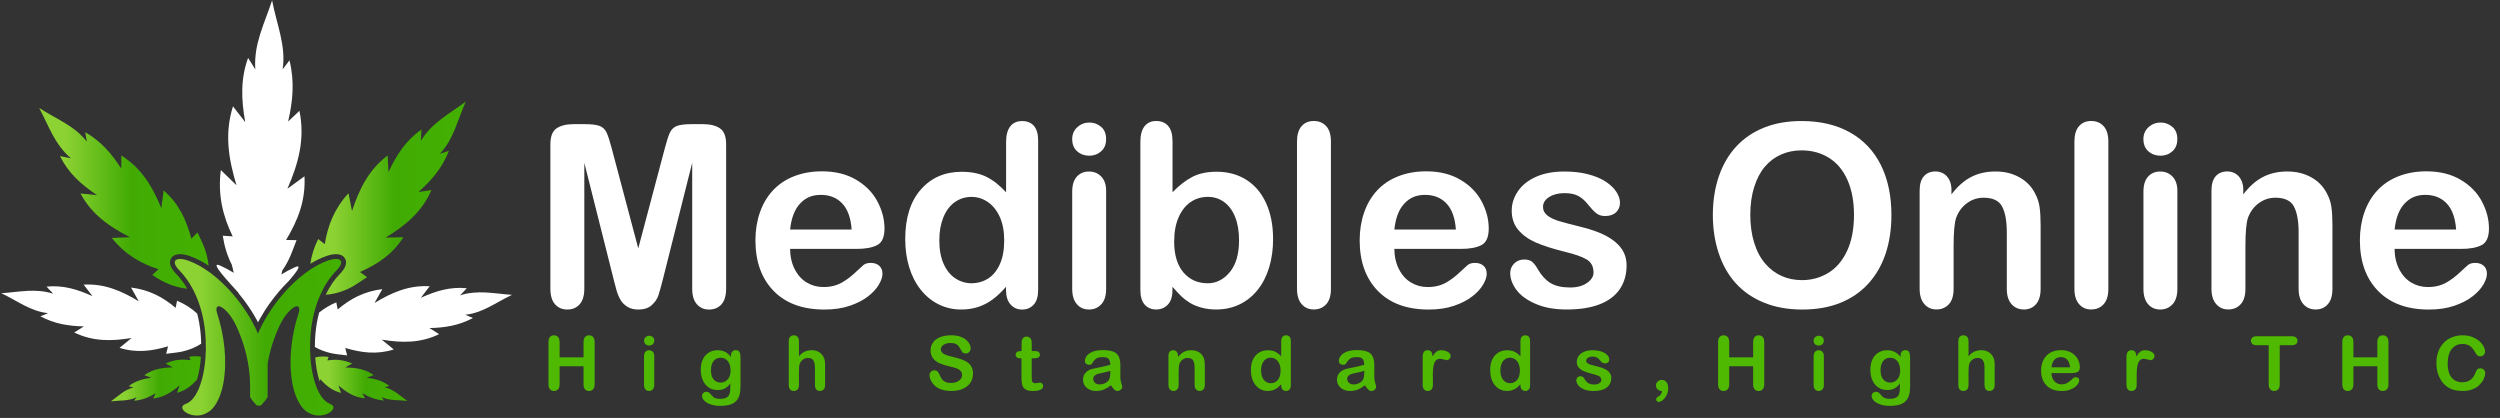 <?xml version="1.0" encoding="UTF-8"?> <svg xmlns="http://www.w3.org/2000/svg" xmlns:xlink="http://www.w3.org/1999/xlink" id="Layer_1" data-name="Layer 1" viewBox="0 0 903.28 151"><rect x="0" y="0" width="903.28" height="151" fill="#333333" stroke="none"/><defs><style> .cls-1 { fill: url(#linear-gradient-2); } .cls-2 { fill: #fff; } .cls-3 { fill: url(#linear-gradient-4); } .cls-4 { fill: url(#linear-gradient-3); } .cls-5 { fill: url(#linear-gradient-5); } .cls-6 { fill: #4fb901; } .cls-7 { fill: url(#linear-gradient); } </style><linearGradient id="linear-gradient" x1="112.11" y1="71.61" x2="168.28" y2="71.61" gradientUnits="userSpaceOnUse"><stop offset=".15" stop-color="#8cd233"></stop><stop offset=".54" stop-color="#41ab03"></stop><stop offset="1" stop-color="#43b000"></stop></linearGradient><linearGradient id="linear-gradient-2" x1="14.19" y1="71.66" x2="75.37" y2="71.66" xlink:href="#linear-gradient"></linearGradient><linearGradient id="linear-gradient-3" x1="113.89" y1="136.84" x2="147.16" y2="136.84" xlink:href="#linear-gradient"></linearGradient><linearGradient id="linear-gradient-4" x1="40.09" y1="136.86" x2="72.59" y2="136.86" xlink:href="#linear-gradient"></linearGradient><linearGradient id="linear-gradient-5" x1="63.17" y1="121.84" x2="123.29" y2="121.84" xlink:href="#linear-gradient"></linearGradient></defs><g><g><path class="cls-6" d="M202.19,123.54v5.57h8.65v-5.57c0-.8.18-1.39.55-1.79.36-.4.84-.6,1.44-.6s1.09.2,1.46.59c.37.39.56.99.56,1.8v15.33c0,.81-.19,1.41-.57,1.8-.38.4-.86.6-1.46.6s-1.08-.2-1.44-.6c-.36-.4-.54-1-.54-1.8v-6.54h-8.65v6.54c0,.81-.19,1.41-.57,1.8-.38.4-.86.6-1.46.6s-1.08-.2-1.44-.6c-.36-.4-.54-1-.54-1.8v-15.33c0-.8.18-1.39.53-1.79.36-.4.84-.6,1.45-.6s1.09.2,1.46.59c.37.39.56.99.56,1.8Z"></path><path class="cls-6" d="M234.57,124.85c-.51,0-.95-.15-1.31-.46s-.55-.75-.55-1.31c0-.51.19-.93.56-1.27s.81-.5,1.3-.5.9.15,1.27.45.55.74.55,1.31-.18.99-.54,1.31-.79.47-1.28.47ZM236.39,128.59v10.47c0,.73-.18,1.27-.53,1.65-.35.37-.8.56-1.34.56s-.98-.19-1.31-.57c-.34-.38-.51-.92-.51-1.63v-10.36c0-.72.17-1.26.51-1.62.34-.36.78-.54,1.31-.54s.98.18,1.34.54c.35.36.53.87.53,1.51Z"></path><path class="cls-6" d="M267.55,129.19v10.52c0,1.2-.13,2.24-.39,3.11-.26.87-.68,1.58-1.25,2.15-.58.57-1.33.99-2.26,1.26-.93.27-2.09.41-3.47.41-1.27,0-2.4-.17-3.4-.52-1-.35-1.77-.8-2.31-1.35s-.81-1.12-.81-1.71c0-.44.15-.8.46-1.08.31-.28.67-.42,1.11-.42.54,0,1.01.23,1.42.7.2.24.4.48.61.72s.45.45.7.62.56.3.92.38c.36.08.77.13,1.24.13.95,0,1.69-.13,2.22-.39.53-.26.9-.63,1.11-1.09.21-.47.33-.97.37-1.51.04-.54.06-1.4.08-2.58-.57.78-1.22,1.37-1.96,1.78-.74.41-1.63.61-2.65.61-1.23,0-2.31-.31-3.23-.93s-1.63-1.49-2.12-2.6c-.49-1.12-.74-2.4-.74-3.86,0-1.09.15-2.07.45-2.95s.73-1.61,1.29-2.22,1.2-1.06,1.93-1.36c.73-.31,1.53-.46,2.4-.46,1.04,0,1.95.2,2.71.59.76.39,1.48,1.01,2.13,1.85v-.49c0-.63.16-1.12.47-1.46.31-.34.72-.52,1.21-.52.71,0,1.18.23,1.42.68.23.46.35,1.11.35,1.97ZM256.88,133.78c0,1.47.33,2.58.98,3.33.65.75,1.5,1.13,2.53,1.13.61,0,1.19-.16,1.73-.48.54-.32.99-.81,1.33-1.46.34-.65.51-1.44.51-2.37,0-1.48-.33-2.63-.99-3.45-.66-.82-1.53-1.23-2.61-1.23s-1.9.39-2.53,1.18c-.63.79-.95,1.91-.95,3.36Z"></path><path class="cls-6" d="M288.67,123.35v5.37c.47-.53.92-.95,1.37-1.26.44-.31.94-.54,1.48-.7.54-.16,1.12-.23,1.74-.23.94,0,1.77.19,2.49.58.72.39,1.29.96,1.71,1.7.26.43.44.92.53,1.45s.13,1.15.13,1.85v6.94c0,.73-.17,1.27-.51,1.65-.34.37-.78.56-1.34.56-1.21,0-1.82-.73-1.82-2.2v-6.12c0-1.16-.18-2.05-.53-2.67s-1.02-.94-2-.94c-.66,0-1.25.18-1.77.55-.53.37-.92.87-1.18,1.51-.2.54-.3,1.5-.3,2.88v4.79c0,.72-.16,1.26-.49,1.64-.33.38-.78.56-1.37.56-1.21,0-1.82-.73-1.82-2.2v-15.71c0-.73.16-1.29.48-1.65.32-.37.77-.55,1.34-.55s1.04.19,1.37.56c.33.37.49.92.49,1.65Z"></path><path class="cls-6" d="M351.55,135.09c0,1.18-.31,2.23-.92,3.17s-1.52,1.67-2.7,2.2c-1.19.53-2.59.8-4.22.8-1.95,0-3.56-.36-4.83-1.09-.9-.52-1.63-1.22-2.19-2.09-.56-.87-.84-1.72-.84-2.54,0-.48.17-.89.51-1.23.34-.34.77-.51,1.29-.51.42,0,.78.13,1.07.4.29.27.54.66.75,1.18.25.62.52,1.14.82,1.55.29.42.7.76,1.23,1.03.53.27,1.23.41,2.09.41,1.19,0,2.15-.27,2.89-.82.74-.54,1.11-1.22,1.11-2.04,0-.65-.2-1.17-.6-1.57s-.92-.71-1.55-.92c-.63-.21-1.48-.44-2.54-.68-1.42-.33-2.61-.71-3.57-1.15-.96-.44-1.72-1.04-2.28-1.79-.56-.76-.84-1.7-.84-2.82s.3-2.02.89-2.85c.59-.83,1.45-1.47,2.58-1.92,1.12-.45,2.45-.67,3.97-.67,1.21,0,2.26.15,3.15.44.89.3,1.62.69,2.21,1.18.58.49,1.01,1.01,1.28,1.55s.4,1.07.4,1.58c0,.47-.17.89-.51,1.27-.34.38-.76.56-1.26.56-.46,0-.81-.11-1.05-.34s-.5-.59-.78-1.11c-.36-.73-.79-1.31-1.29-1.72-.5-.41-1.31-.62-2.43-.62-1.03,0-1.87.22-2.5.67-.63.45-.95.98-.95,1.61,0,.39.11.73.32,1.01s.51.53.89.73c.38.2.76.36,1.15.48.39.11,1.03.28,1.92.5,1.12.26,2.12.54,3.03.85s1.67.69,2.31,1.13c.63.44,1.13,1,1.48,1.68.36.68.53,1.51.53,2.49Z"></path><path class="cls-6" d="M368.7,126.85h.4v-2.18c0-.58.02-1.04.05-1.37.03-.33.12-.62.26-.86.14-.25.35-.45.62-.6.27-.16.57-.23.9-.23.47,0,.89.17,1.27.52.25.23.41.51.48.84.07.33.1.8.1,1.41v2.47h1.35c.52,0,.92.12,1.19.37s.41.55.41.94c0,.49-.2.83-.59,1.02-.39.19-.95.29-1.68.29h-.69v6.66c0,.57.02,1,.06,1.31.04.3.15.55.32.74.18.19.46.29.86.29.22,0,.51-.04.88-.11s.66-.11.86-.11c.3,0,.56.12.8.35s.36.52.36.87c0,.58-.32,1.03-.97,1.34s-1.58.46-2.79.46c-1.15,0-2.02-.19-2.62-.57-.59-.38-.98-.91-1.17-1.58-.18-.67-.28-1.57-.28-2.69v-6.95h-.49c-.53,0-.94-.12-1.21-.37-.28-.25-.42-.56-.42-.94s.15-.69.44-.94c.29-.24.72-.37,1.27-.37Z"></path><path class="cls-6" d="M401.41,139.22c-.89.68-1.75,1.19-2.58,1.53-.83.34-1.77.51-2.8.51-.94,0-1.77-.18-2.49-.55s-1.27-.87-1.65-1.49c-.39-.63-.58-1.31-.58-2.04,0-.99.32-1.84.96-2.54.64-.7,1.52-1.17,2.63-1.41.23-.05.81-.17,1.74-.36s1.72-.36,2.38-.51c.66-.15,1.38-.34,2.15-.56-.04-.96-.24-1.66-.59-2.1-.35-.45-1.06-.67-2.15-.67-.94,0-1.64.13-2.11.38-.47.26-.88.64-1.21,1.15-.34.51-.58.85-.71,1.01-.14.16-.44.25-.9.25-.41,0-.77-.13-1.07-.39s-.45-.59-.45-1c0-.64.23-1.26.69-1.86.46-.6,1.17-1.1,2.15-1.49.97-.39,2.18-.58,3.63-.58,1.62,0,2.89.19,3.82.56s1.58.97,1.96,1.79.57,1.89.57,3.24c0,.85,0,1.57,0,2.16,0,.59-.01,1.25-.02,1.98,0,.68.11,1.39.34,2.13.23.74.34,1.21.34,1.43,0,.37-.18.71-.53,1.02-.36.3-.76.46-1.21.46-.38,0-.75-.17-1.12-.52s-.76-.86-1.17-1.52ZM401.16,133.98c-.54.19-1.32.4-2.35.62s-1.74.38-2.14.48c-.4.1-.77.3-1.13.6-.36.3-.54.71-.54,1.24s.21,1.01.63,1.4.98.58,1.66.58c.73,0,1.4-.16,2.02-.47.62-.31,1.07-.72,1.36-1.21.33-.55.5-1.45.5-2.71v-.52Z"></path><path class="cls-6" d="M425.65,128.54v.44c.65-.84,1.36-1.46,2.12-1.85s1.65-.59,2.65-.59,1.84.21,2.6.62c.76.42,1.34,1,1.71,1.76.24.44.4.92.47,1.43.07.51.11,1.17.11,1.96v6.74c0,.73-.17,1.27-.51,1.65s-.78.56-1.32.56-.99-.19-1.34-.57c-.34-.38-.51-.92-.51-1.63v-6.04c0-1.19-.17-2.11-.51-2.74-.34-.63-1.01-.95-2.02-.95-.66,0-1.25.19-1.79.58s-.94.91-1.19,1.59c-.18.54-.27,1.55-.27,3.03v4.54c0,.73-.17,1.29-.52,1.65s-.79.55-1.34.55-.97-.19-1.31-.57c-.34-.38-.51-.92-.51-1.63v-10.47c0-.69.15-1.21.46-1.55s.72-.51,1.25-.51c.32,0,.62.08.88.23s.47.38.63.68.24.67.24,1.1Z"></path><path class="cls-6" d="M462.9,139.19v-.36c-.49.56-.98,1.01-1.46,1.36s-1,.62-1.56.8c-.56.18-1.18.27-1.84.27-.88,0-1.7-.18-2.45-.55s-1.4-.89-1.95-1.57c-.55-.68-.96-1.48-1.25-2.4-.28-.92-.42-1.92-.42-2.99,0-2.26.56-4.03,1.69-5.29,1.12-1.26,2.6-1.9,4.44-1.9,1.06,0,1.96.18,2.68.54.73.36,1.44.91,2.13,1.65v-5.35c0-.74.15-1.3.45-1.68.3-.38.73-.57,1.29-.57s.99.17,1.29.52.45.87.45,1.55v15.98c0,.69-.16,1.21-.49,1.55-.32.34-.74.52-1.25.52s-.92-.18-1.25-.54c-.33-.36-.49-.87-.49-1.53ZM455.65,133.87c0,.98.16,1.82.47,2.51.31.69.74,1.21,1.27,1.56s1.13.52,1.77.52,1.24-.17,1.77-.5c.53-.33.96-.84,1.28-1.53.32-.68.48-1.54.48-2.57,0-.96-.16-1.79-.48-2.49-.32-.69-.75-1.22-1.3-1.59s-1.14-.55-1.79-.55-1.28.19-1.81.56c-.53.38-.94.92-1.23,1.62s-.44,1.52-.44,2.45Z"></path><path class="cls-6" d="M493.17,139.22c-.89.68-1.75,1.19-2.58,1.53-.83.34-1.77.51-2.8.51-.94,0-1.77-.18-2.49-.55s-1.27-.87-1.65-1.49c-.39-.63-.58-1.31-.58-2.04,0-.99.32-1.84.96-2.54.64-.7,1.52-1.17,2.63-1.41.23-.05.81-.17,1.74-.36s1.72-.36,2.38-.51c.66-.15,1.38-.34,2.15-.56-.04-.96-.24-1.66-.59-2.1-.35-.45-1.06-.67-2.15-.67-.94,0-1.64.13-2.11.38-.47.26-.88.64-1.21,1.15-.34.51-.58.85-.71,1.01-.14.16-.44.25-.9.25-.41,0-.77-.13-1.07-.39s-.45-.59-.45-1c0-.64.23-1.26.69-1.86.46-.6,1.17-1.1,2.15-1.49.97-.39,2.18-.58,3.63-.58,1.62,0,2.89.19,3.82.56s1.58.97,1.96,1.79.57,1.89.57,3.24c0,.85,0,1.57,0,2.16,0,.59-.01,1.25-.02,1.98,0,.68.11,1.39.34,2.13.23.74.34,1.21.34,1.43,0,.37-.18.71-.53,1.02-.36.3-.76.46-1.21.46-.38,0-.75-.17-1.12-.52s-.76-.86-1.17-1.52ZM492.92,133.98c-.54.19-1.32.4-2.35.62s-1.74.38-2.14.48c-.4.1-.77.3-1.13.6-.36.3-.54.71-.54,1.24s.21,1.01.63,1.4.98.58,1.66.58c.73,0,1.4-.16,2.02-.47.62-.31,1.07-.72,1.36-1.21.33-.55.5-1.45.5-2.71v-.52Z"></path><path class="cls-6" d="M517.72,136.04v3.03c0,.73-.18,1.29-.53,1.65-.35.37-.8.55-1.34.55s-.97-.19-1.31-.56-.51-.92-.51-1.65v-10.08c0-1.63.6-2.44,1.79-2.44.61,0,1.05.19,1.32.57.27.38.42.94.44,1.69.44-.74.89-1.3,1.36-1.69.46-.38,1.08-.57,1.85-.57s1.52.19,2.25.57c.73.38,1.09.88,1.09,1.51,0,.44-.16.81-.47,1.09-.31.29-.65.43-1.01.43-.13,0-.46-.08-.98-.25-.52-.16-.97-.25-1.37-.25-.54,0-.98.14-1.32.42-.34.28-.61.69-.8,1.24-.19.55-.32,1.2-.39,1.96-.07.76-.11,1.68-.11,2.77Z"></path><path class="cls-6" d="M549.35,139.19v-.36c-.49.56-.98,1.01-1.46,1.36s-1,.62-1.56.8c-.56.18-1.18.27-1.84.27-.88,0-1.7-.18-2.45-.55s-1.4-.89-1.95-1.57c-.55-.68-.96-1.48-1.25-2.4-.28-.92-.42-1.92-.42-2.99,0-2.26.56-4.03,1.69-5.29,1.12-1.26,2.6-1.9,4.44-1.9,1.06,0,1.96.18,2.68.54.73.36,1.44.91,2.13,1.65v-5.35c0-.74.15-1.3.45-1.68.3-.38.73-.57,1.29-.57s.99.17,1.29.52.45.87.45,1.55v15.98c0,.69-.16,1.21-.49,1.55-.32.34-.74.52-1.25.52s-.92-.18-1.25-.54c-.33-.36-.49-.87-.49-1.53ZM542.11,133.87c0,.98.16,1.82.47,2.51.31.69.74,1.21,1.27,1.56s1.13.52,1.77.52,1.24-.17,1.77-.5c.53-.33.96-.84,1.28-1.53.32-.68.48-1.54.48-2.57,0-.96-.16-1.79-.48-2.49-.32-.69-.75-1.22-1.3-1.59s-1.14-.55-1.79-.55-1.28.19-1.81.56c-.53.38-.94.92-1.23,1.62s-.44,1.52-.44,2.45Z"></path><path class="cls-6" d="M582.17,136.53c0,1-.25,1.86-.74,2.57-.5.71-1.23,1.25-2.19,1.62s-2.14.55-3.53.55-2.46-.2-3.4-.6c-.94-.4-1.64-.9-2.09-1.49-.45-.6-.67-1.2-.67-1.8,0-.4.14-.74.43-1.02.29-.28.65-.42,1.09-.42.39,0,.68.09.89.28.21.19.41.45.59.78.38.65.83,1.13,1.36,1.45.53.32,1.24.48,2.15.48.74,0,1.34-.16,1.81-.48.47-.32.71-.69.71-1.11,0-.64-.25-1.1-.74-1.39s-1.3-.57-2.42-.84c-1.27-.31-2.3-.63-3.1-.97-.8-.34-1.43-.79-1.91-1.35-.48-.56-.71-1.24-.71-2.06,0-.72.22-1.41.66-2.06s1.09-1.16,1.95-1.55c.86-.38,1.9-.58,3.11-.58.95,0,1.81.1,2.57.29s1.39.46,1.9.78c.51.33.89.69,1.16,1.09.26.4.4.79.4,1.17,0,.42-.14.76-.42,1.02s-.69.4-1.21.4c-.38,0-.7-.11-.96-.32-.27-.21-.57-.53-.91-.96-.28-.35-.61-.64-.99-.85-.38-.21-.89-.32-1.54-.32s-1.22.14-1.66.42c-.44.28-.66.63-.66,1.04,0,.38.16.69.49.94.32.24.76.44,1.31.6.55.16,1.3.35,2.27.58,1.14.27,2.08.6,2.8.98.72.38,1.27.83,1.65,1.35s.56,1.11.56,1.77Z"></path><path class="cls-6" d="M600.52,141.29c-.59,0-1.11-.18-1.54-.54-.43-.36-.65-.86-.65-1.51,0-.56.21-1.03.63-1.41.42-.38.92-.57,1.5-.57.43,0,.82.12,1.17.34.35.23.62.57.82,1.01.2.45.3,1,.3,1.65,0,.88-.19,1.7-.57,2.46-.38.76-.84,1.37-1.38,1.82-.54.45-1.04.67-1.48.67-.28,0-.51-.09-.68-.27-.17-.18-.26-.39-.26-.63,0-.36.18-.66.55-.88,1.05-.58,1.58-1.3,1.58-2.16Z"></path><path class="cls-6" d="M624.78,123.54v5.57h8.65v-5.57c0-.8.18-1.39.55-1.79.36-.4.84-.6,1.44-.6s1.09.2,1.46.59.56.99.56,1.8v15.33c0,.81-.19,1.41-.57,1.8-.38.4-.86.6-1.46.6s-1.08-.2-1.44-.6c-.36-.4-.54-1-.54-1.8v-6.54h-8.65v6.54c0,.81-.19,1.41-.57,1.8-.38.4-.86.6-1.46.6s-1.08-.2-1.44-.6c-.36-.4-.54-1-.54-1.8v-15.33c0-.8.18-1.39.53-1.79.35-.4.84-.6,1.45-.6s1.09.2,1.46.59c.37.39.56.99.56,1.8Z"></path><path class="cls-6" d="M657.15,124.85c-.51,0-.95-.15-1.32-.46s-.55-.75-.55-1.31c0-.51.19-.93.56-1.27s.81-.5,1.3-.5.9.15,1.27.45c.37.3.55.74.55,1.31s-.18.99-.54,1.31c-.36.31-.79.47-1.28.47ZM658.98,128.59v10.47c0,.73-.17,1.27-.53,1.65-.35.37-.8.56-1.33.56s-.98-.19-1.32-.57c-.34-.38-.51-.92-.51-1.63v-10.36c0-.72.17-1.26.51-1.62.34-.36.78-.54,1.32-.54s.98.18,1.33.54c.35.36.53.87.53,1.51Z"></path><path class="cls-6" d="M690.14,129.19v10.52c0,1.2-.13,2.24-.39,3.11-.26.87-.68,1.58-1.25,2.15-.58.57-1.33.99-2.26,1.26-.93.27-2.09.41-3.47.41-1.27,0-2.4-.17-3.4-.52-1-.35-1.77-.8-2.31-1.35-.54-.55-.81-1.12-.81-1.71,0-.44.15-.8.46-1.08.31-.28.67-.42,1.11-.42.54,0,1.01.23,1.42.7.2.24.4.48.61.72s.45.45.7.62c.26.17.56.3.92.38.36.08.77.13,1.24.13.95,0,1.69-.13,2.22-.39s.89-.63,1.11-1.09c.21-.47.33-.97.37-1.51.04-.54.06-1.4.08-2.58-.57.78-1.22,1.37-1.96,1.78-.74.41-1.63.61-2.65.61-1.23,0-2.31-.31-3.23-.93s-1.63-1.49-2.12-2.6c-.5-1.12-.74-2.4-.74-3.86,0-1.09.15-2.07.45-2.95.3-.88.73-1.61,1.29-2.22s1.2-1.06,1.93-1.36c.73-.31,1.53-.46,2.4-.46,1.04,0,1.95.2,2.71.59s1.48,1.01,2.13,1.85v-.49c0-.63.16-1.12.47-1.46.32-.34.72-.52,1.21-.52.71,0,1.18.23,1.42.68.23.46.35,1.11.35,1.97ZM679.47,133.78c0,1.47.33,2.58.98,3.33.65.75,1.5,1.13,2.53,1.13.61,0,1.19-.16,1.73-.48.54-.32.99-.81,1.33-1.46s.51-1.44.51-2.37c0-1.48-.33-2.63-.99-3.45-.66-.82-1.53-1.23-2.61-1.23s-1.9.39-2.53,1.18c-.63.79-.95,1.91-.95,3.36Z"></path><path class="cls-6" d="M711.25,123.35v5.37c.47-.53.92-.95,1.37-1.26.45-.31.94-.54,1.48-.7.54-.16,1.12-.23,1.74-.23.94,0,1.76.19,2.49.58.72.39,1.29.96,1.71,1.7.26.43.44.92.53,1.45s.13,1.15.13,1.85v6.94c0,.73-.17,1.27-.51,1.65-.34.37-.78.56-1.34.56-1.21,0-1.82-.73-1.82-2.2v-6.12c0-1.16-.18-2.05-.53-2.67s-1.02-.94-2-.94c-.66,0-1.25.18-1.77.55s-.92.87-1.18,1.51c-.2.54-.3,1.5-.3,2.88v4.79c0,.72-.16,1.26-.49,1.64s-.79.56-1.37.56c-1.21,0-1.82-.73-1.82-2.2v-15.71c0-.73.16-1.29.48-1.65s.77-.55,1.34-.55,1.04.19,1.37.56c.33.37.49.92.49,1.65Z"></path><path class="cls-6" d="M748.43,134.79h-7.2c0,.82.18,1.55.51,2.18.33.63.76,1.1,1.31,1.42.54.32,1.14.48,1.8.48.44,0,.84-.05,1.21-.15s.72-.26,1.06-.48.66-.45.94-.7c.29-.25.66-.58,1.12-1.01.19-.16.46-.24.81-.24.38,0,.68.1.92.31.23.2.35.49.35.86,0,.33-.13.71-.39,1.15-.26.44-.65.86-1.18,1.26s-1.19.74-1.98,1-1.71.4-2.75.4c-2.37,0-4.2-.66-5.52-1.99-1.31-1.33-1.97-3.13-1.97-5.4,0-1.07.16-2.06.49-2.98.32-.92.8-1.7,1.42-2.36.62-.66,1.38-1.16,2.29-1.51.91-.35,1.92-.52,3.02-.52,1.44,0,2.67.3,3.7.9,1.03.6,1.8,1.37,2.31,2.32.51.95.77,1.91.77,2.89,0,.91-.27,1.5-.8,1.77-.53.27-1.28.41-2.24.41ZM741.23,132.73h6.68c-.09-1.24-.43-2.17-1.02-2.78-.59-.62-1.37-.92-2.33-.92s-1.67.31-2.26.93c-.59.62-.95,1.55-1.07,2.77Z"></path><path class="cls-6" d="M772.01,136.04v3.03c0,.73-.17,1.29-.53,1.65s-.8.55-1.34.55-.97-.19-1.31-.56-.51-.92-.51-1.65v-10.08c0-1.63.6-2.44,1.79-2.44.61,0,1.05.19,1.32.57.27.38.42.94.45,1.69.44-.74.89-1.3,1.36-1.69.46-.38,1.08-.57,1.86-.57s1.52.19,2.25.57c.73.38,1.09.88,1.09,1.51,0,.44-.16.81-.47,1.09-.31.29-.65.43-1,.43-.13,0-.46-.08-.98-.25-.52-.16-.97-.25-1.37-.25-.54,0-.98.14-1.32.42-.34.28-.61.69-.8,1.24-.19.55-.32,1.2-.39,1.96-.07.76-.11,1.68-.11,2.77Z"></path><path class="cls-6" d="M828.06,124.73h-4.37v14.13c0,.81-.18,1.42-.55,1.81-.37.39-.84.59-1.43.59s-1.08-.2-1.45-.6c-.37-.4-.56-1-.56-1.8v-14.13h-4.37c-.68,0-1.19-.15-1.52-.44-.33-.3-.5-.69-.5-1.17s.17-.9.52-1.19c.35-.29.85-.44,1.5-.44h12.73c.69,0,1.21.15,1.54.45.34.3.51.69.51,1.18s-.17.88-.51,1.17c-.34.3-.85.44-1.54.44Z"></path><path class="cls-6" d="M850.31,123.54v5.57h8.65v-5.57c0-.8.18-1.39.55-1.79.36-.4.84-.6,1.44-.6s1.09.2,1.46.59c.37.39.56.99.56,1.8v15.33c0,.81-.19,1.41-.57,1.8-.38.4-.86.6-1.46.6s-1.08-.2-1.44-.6c-.36-.4-.54-1-.54-1.8v-6.54h-8.65v6.54c0,.81-.19,1.41-.57,1.8-.38.4-.86.6-1.46.6s-1.08-.2-1.44-.6c-.36-.4-.54-1-.54-1.8v-15.33c0-.8.18-1.39.53-1.79.35-.4.84-.6,1.45-.6s1.09.2,1.46.59c.37.39.56.99.56,1.8Z"></path><path class="cls-6" d="M897.93,134.79c0,.62-.16,1.29-.46,2.01-.31.72-.8,1.43-1.46,2.12-.67.7-1.52,1.26-2.55,1.69s-2.24.65-3.62.65c-1.04,0-1.99-.1-2.85-.29s-1.63-.5-2.33-.91-1.34-.95-1.92-1.63c-.52-.61-.97-1.29-1.33-2.05-.37-.76-.65-1.56-.83-2.42-.18-.86-.28-1.77-.28-2.73,0-1.57.23-2.97.69-4.21.46-1.24,1.13-2.3,1.99-3.18.86-.88,1.88-1.55,3.04-2.01s2.4-.69,3.71-.69c1.6,0,3.03.31,4.28.94s2.21,1.4,2.87,2.33c.67.92,1,1.8,1,2.62,0,.45-.16.85-.49,1.19-.32.35-.71.52-1.17.52-.51,0-.9-.12-1.15-.36-.26-.24-.54-.65-.86-1.23-.52-.96-1.14-1.69-1.84-2.16s-1.58-.72-2.61-.72c-1.65,0-2.96.62-3.93,1.84s-1.46,2.98-1.46,5.24c0,1.51.22,2.77.65,3.78s1.04,1.75,1.83,2.25c.79.5,1.72.74,2.78.74,1.15,0,2.12-.28,2.92-.84.8-.56,1.4-1.39,1.8-2.47.17-.51.38-.93.63-1.25s.66-.48,1.21-.48c.48,0,.89.16,1.23.49s.51.73.51,1.22Z"></path></g><g><path class="cls-2" d="M221.68,100.78l-10.56-41.96v45.46c0,2.52-.56,4.4-1.68,5.66s-2.61,1.89-4.47,1.89-3.26-.62-4.4-1.86c-1.14-1.24-1.71-3.14-1.71-5.68v-52.11c0-2.88.75-4.81,2.25-5.82,1.5-1,3.52-1.5,6.06-1.5h4.13c2.49,0,4.29.22,5.41.67s1.95,1.26,2.49,2.43,1.15,3.07,1.84,5.71l9.57,36.07,9.57-36.07c.69-2.63,1.3-4.54,1.84-5.71s1.37-1.98,2.49-2.43,2.93-.67,5.41-.67h4.13c2.54,0,4.57.5,6.06,1.5,1.5,1,2.25,2.94,2.25,5.82v52.11c0,2.52-.56,4.4-1.68,5.66s-2.63,1.89-4.51,1.89c-1.77,0-3.22-.63-4.36-1.89-1.14-1.26-1.71-3.14-1.71-5.66v-45.46l-10.56,41.96c-.69,2.73-1.25,4.72-1.68,6-.43,1.27-1.24,2.43-2.4,3.48s-2.79,1.57-4.85,1.57c-1.56,0-2.88-.34-3.95-1.01s-1.92-1.53-2.52-2.58c-.6-1.05-1.07-2.21-1.42-3.48-.34-1.27-.7-2.6-1.06-3.98Z"></path><path class="cls-2" d="M309.46,89.91h-23.99c.03,2.79.59,5.24,1.68,7.37,1.09,2.13,2.54,3.73,4.36,4.81,1.81,1.08,3.81,1.62,6,1.62,1.47,0,2.81-.17,4.02-.52,1.21-.34,2.39-.88,3.53-1.62,1.14-.73,2.19-1.52,3.14-2.36.96-.84,2.2-1.98,3.73-3.41.63-.54,1.53-.81,2.7-.81,1.26,0,2.28.34,3.05,1.03.78.69,1.17,1.66,1.17,2.92,0,1.11-.43,2.4-1.3,3.89-.87,1.48-2.18,2.91-3.93,4.27-1.75,1.36-3.95,2.49-6.6,3.39s-5.7,1.35-9.14,1.35c-7.88,0-14-2.25-18.37-6.74-4.37-4.49-6.56-10.59-6.56-18.28,0-3.62.54-6.99,1.62-10.08s2.65-5.76,4.72-7.97c2.07-2.22,4.61-3.92,7.64-5.1,3.02-1.18,6.38-1.77,10.06-1.77,4.79,0,8.9,1.01,12.33,3.03,3.43,2.02,6,4.63,7.7,7.84,1.71,3.21,2.56,6.47,2.56,9.79,0,3.08-.88,5.08-2.65,6-1.77.91-4.25,1.37-7.46,1.37ZM285.47,82.94h22.24c-.3-4.19-1.43-7.33-3.39-9.41-1.96-2.08-4.54-3.12-7.75-3.12s-5.56,1.06-7.52,3.17c-1.96,2.11-3.15,5.23-3.57,9.37Z"></path><path class="cls-2" d="M363.5,104.82v-1.21c-1.65,1.89-3.27,3.42-4.87,4.6-1.6,1.18-3.34,2.08-5.21,2.7-1.87.61-3.92.92-6.13.92-2.94,0-5.65-.62-8.15-1.86-2.5-1.24-4.67-3.02-6.49-5.32-1.83-2.31-3.21-5.02-4.16-8.13-.94-3.11-1.42-6.48-1.42-10.11,0-7.67,1.87-13.64,5.62-17.92,3.74-4.28,8.67-6.42,14.78-6.42,3.53,0,6.51.61,8.94,1.82s4.79,3.08,7.1,5.59v-18.1c0-2.52.5-4.42,1.5-5.71,1-1.29,2.43-1.93,4.29-1.93s3.29.59,4.29,1.77c1,1.18,1.5,2.93,1.5,5.23v54.09c0,2.34-.54,4.09-1.62,5.26s-2.47,1.75-4.18,1.75-3.06-.61-4.16-1.82c-1.09-1.21-1.64-2.94-1.64-5.19ZM339.38,86.81c0,3.32.52,6.15,1.55,8.49s2.45,4.1,4.25,5.28c1.8,1.18,3.76,1.77,5.88,1.77s4.12-.56,5.91-1.68c1.78-1.12,3.2-2.84,4.27-5.17,1.06-2.32,1.59-5.22,1.59-8.69,0-3.26-.53-6.07-1.59-8.42-1.06-2.35-2.5-4.15-4.31-5.39-1.81-1.24-3.8-1.86-5.95-1.86s-4.25.64-6.02,1.91c-1.77,1.27-3.14,3.1-4.11,5.48-.97,2.38-1.46,5.14-1.46,8.29Z"></path><path class="cls-2" d="M393.6,56.26c-1.71,0-3.17-.52-4.38-1.57-1.21-1.05-1.82-2.53-1.82-4.45,0-1.74.62-3.17,1.86-4.29,1.24-1.12,2.69-1.68,4.33-1.68s2.99.51,4.22,1.53c1.23,1.02,1.84,2.5,1.84,4.45s-.6,3.36-1.8,4.42c-1.2,1.06-2.62,1.59-4.27,1.59ZM399.66,68.93v35.44c0,2.46-.58,4.31-1.75,5.57s-2.65,1.89-4.45,1.89-3.26-.64-4.38-1.93-1.68-3.13-1.68-5.53v-35.08c0-2.43.56-4.25,1.68-5.48,1.12-1.23,2.58-1.84,4.38-1.84s3.28.61,4.45,1.84c1.17,1.23,1.75,2.94,1.75,5.12Z"></path><path class="cls-2" d="M423.65,50.73v18.73c2.31-2.4,4.66-4.23,7.05-5.5,2.4-1.27,5.36-1.91,8.89-1.91,4.07,0,7.64.97,10.71,2.9,3.07,1.93,5.45,4.73,7.14,8.4,1.69,3.67,2.54,8.02,2.54,13.05,0,3.71-.47,7.12-1.42,10.22s-2.31,5.79-4.11,8.06c-1.8,2.28-3.98,4.04-6.54,5.28s-5.38,1.86-8.47,1.86c-1.89,0-3.66-.22-5.32-.67s-3.08-1.04-4.25-1.77c-1.17-.73-2.16-1.49-2.99-2.27-.82-.78-1.91-1.95-3.26-3.5v1.21c0,2.31-.55,4.05-1.66,5.23-1.11,1.18-2.52,1.77-4.22,1.77s-3.12-.59-4.16-1.77-1.55-2.93-1.55-5.23v-53.55c0-2.49.5-4.36,1.5-5.64,1-1.27,2.4-1.91,4.2-1.91,1.89,0,3.34.61,4.36,1.82,1.02,1.21,1.53,2.94,1.53,5.19ZM424.23,87.17c0,4.88,1.12,8.63,3.35,11.25,2.23,2.62,5.16,3.93,8.78,3.93,3.08,0,5.74-1.34,7.97-4.02,2.23-2.68,3.35-6.52,3.35-11.52,0-3.23-.46-6.02-1.39-8.36-.93-2.34-2.25-4.14-3.95-5.41-1.71-1.27-3.7-1.91-5.97-1.91s-4.42.64-6.24,1.91c-1.83,1.27-3.26,3.12-4.31,5.53-1.05,2.41-1.57,5.28-1.57,8.6Z"></path><path class="cls-2" d="M468.62,104.37v-53.19c0-2.46.55-4.31,1.64-5.57,1.09-1.26,2.57-1.89,4.42-1.89s3.35.62,4.49,1.86c1.14,1.24,1.71,3.11,1.71,5.59v53.19c0,2.49-.58,4.35-1.73,5.59-1.15,1.24-2.64,1.86-4.47,1.86s-3.26-.64-4.38-1.93-1.68-3.13-1.68-5.53Z"></path><path class="cls-2" d="M527.78,89.91h-23.99c.03,2.79.59,5.24,1.68,7.37,1.09,2.13,2.54,3.73,4.36,4.81,1.81,1.08,3.81,1.62,6,1.62,1.47,0,2.81-.17,4.02-.52,1.21-.34,2.39-.88,3.53-1.62,1.14-.73,2.19-1.52,3.14-2.36.96-.84,2.2-1.98,3.73-3.41.63-.54,1.53-.81,2.7-.81,1.26,0,2.28.34,3.05,1.03.78.69,1.17,1.66,1.17,2.92,0,1.11-.43,2.4-1.3,3.89-.87,1.48-2.18,2.91-3.93,4.27-1.75,1.36-3.95,2.49-6.6,3.39s-5.7,1.35-9.14,1.35c-7.88,0-14-2.25-18.37-6.74-4.37-4.49-6.56-10.59-6.56-18.28,0-3.62.54-6.99,1.62-10.08s2.65-5.76,4.72-7.97c2.07-2.22,4.61-3.92,7.64-5.1,3.02-1.18,6.38-1.77,10.06-1.77,4.79,0,8.9,1.01,12.33,3.03,3.43,2.02,6,4.63,7.7,7.84,1.71,3.21,2.56,6.47,2.56,9.79,0,3.08-.88,5.08-2.65,6-1.77.91-4.25,1.37-7.46,1.37ZM503.79,82.94h22.24c-.3-4.19-1.43-7.33-3.39-9.41-1.96-2.08-4.54-3.12-7.75-3.12s-5.56,1.06-7.52,3.17c-1.96,2.11-3.15,5.23-3.57,9.37Z"></path><path class="cls-2" d="M587.71,95.79c0,3.38-.82,6.28-2.47,8.69-1.65,2.41-4.08,4.24-7.3,5.48-3.22,1.24-7.14,1.86-11.75,1.86s-8.18-.67-11.32-2.02-5.47-3.03-6.96-5.05c-1.5-2.02-2.25-4.05-2.25-6.09,0-1.35.48-2.5,1.44-3.46s2.17-1.44,3.64-1.44c1.29,0,2.28.31,2.96.94.69.63,1.35,1.51,1.98,2.65,1.26,2.19,2.76,3.82,4.51,4.9s4.14,1.62,7.17,1.62c2.46,0,4.47-.55,6.04-1.64,1.57-1.09,2.36-2.34,2.36-3.75,0-2.16-.82-3.73-2.45-4.72-1.63-.99-4.32-1.93-8.06-2.83-4.22-1.05-7.66-2.15-10.31-3.3-2.65-1.15-4.77-2.67-6.36-4.56-1.59-1.89-2.38-4.21-2.38-6.96,0-2.46.73-4.78,2.2-6.96,1.47-2.19,3.63-3.93,6.49-5.23,2.86-1.3,6.31-1.95,10.35-1.95,3.17,0,6.03.33,8.56.99,2.53.66,4.64,1.54,6.33,2.65,1.69,1.11,2.98,2.34,3.86,3.68.88,1.35,1.33,2.67,1.33,3.95,0,1.41-.47,2.56-1.42,3.46s-2.28,1.35-4.02,1.35c-1.26,0-2.33-.36-3.21-1.08-.88-.72-1.89-1.8-3.03-3.23-.93-1.2-2.02-2.16-3.28-2.88s-2.96-1.08-5.12-1.08-4.06.47-5.53,1.42c-1.47.94-2.2,2.12-2.2,3.53,0,1.29.54,2.34,1.62,3.17,1.08.82,2.53,1.5,4.36,2.04,1.83.54,4.34,1.2,7.55,1.98,3.8.93,6.91,2.04,9.32,3.32,2.41,1.29,4.24,2.81,5.48,4.56,1.24,1.75,1.86,3.75,1.86,6Z"></path><path class="cls-2" d="M650.91,43.73c6.83,0,12.69,1.39,17.59,4.16,4.9,2.77,8.6,6.71,11.12,11.81,2.52,5.11,3.77,11.1,3.77,17.99,0,5.09-.69,9.72-2.07,13.88-1.38,4.16-3.44,7.77-6.2,10.83-2.76,3.05-6.14,5.39-10.15,7.01-4.01,1.62-8.61,2.43-13.79,2.43s-9.76-.83-13.84-2.49c-4.07-1.66-7.47-4-10.2-7.03-2.73-3.02-4.78-6.66-6.18-10.92-1.39-4.25-2.09-8.85-2.09-13.79s.73-9.7,2.18-13.93c1.45-4.22,3.56-7.82,6.31-10.78,2.75-2.96,6.11-5.23,10.06-6.81s8.45-2.36,13.48-2.36ZM669.87,77.6c0-4.82-.78-9-2.34-12.53-1.56-3.53-3.78-6.21-6.67-8.02-2.89-1.81-6.21-2.72-9.95-2.72-2.67,0-5.13.5-7.39,1.5-2.26,1-4.21,2.46-5.84,4.38-1.63,1.92-2.92,4.37-3.86,7.34-.94,2.98-1.42,6.33-1.42,10.04s.47,7.13,1.42,10.15c.94,3.03,2.28,5.53,4,7.52,1.72,1.99,3.7,3.48,5.93,4.47,2.23.99,4.68,1.48,7.34,1.48,3.41,0,6.55-.85,9.41-2.56,2.86-1.71,5.14-4.34,6.83-7.91,1.69-3.56,2.54-7.95,2.54-13.16Z"></path><path class="cls-2" d="M705.08,68.75v1.48c2.16-2.84,4.51-4.93,7.08-6.27,2.56-1.33,5.5-2,8.83-2s6.12.7,8.67,2.11c2.54,1.41,4.45,3.4,5.71,5.97.81,1.5,1.33,3.12,1.57,4.85.24,1.74.36,3.95.36,6.65v22.82c0,2.46-.56,4.31-1.68,5.57s-2.58,1.89-4.38,1.89-3.31-.64-4.45-1.93c-1.14-1.29-1.71-3.13-1.71-5.53v-20.44c0-4.04-.56-7.13-1.68-9.28-1.12-2.14-3.36-3.21-6.72-3.21-2.19,0-4.18.65-5.97,1.95s-3.12,3.09-3.95,5.37c-.6,1.83-.9,5.24-.9,10.24v15.36c0,2.49-.58,4.35-1.73,5.59-1.15,1.24-2.64,1.86-4.47,1.86s-3.22-.64-4.36-1.93c-1.14-1.29-1.71-3.13-1.71-5.53v-35.44c0-2.34.51-4.08,1.53-5.23,1.02-1.15,2.41-1.73,4.18-1.73,1.08,0,2.05.25,2.92.76.87.51,1.56,1.27,2.09,2.29.52,1.02.79,2.26.79,3.73Z"></path><path class="cls-2" d="M749.51,104.37v-53.19c0-2.46.55-4.31,1.64-5.57,1.09-1.26,2.57-1.89,4.42-1.89s3.35.62,4.49,1.86c1.14,1.24,1.71,3.11,1.71,5.59v53.19c0,2.49-.58,4.35-1.73,5.59-1.15,1.24-2.64,1.86-4.47,1.86s-3.26-.64-4.38-1.93-1.68-3.13-1.68-5.53Z"></path><path class="cls-2" d="M780.64,56.26c-1.71,0-3.17-.52-4.38-1.57-1.21-1.05-1.82-2.53-1.82-4.45,0-1.74.62-3.17,1.86-4.29,1.24-1.12,2.69-1.68,4.33-1.68s2.99.51,4.22,1.53c1.23,1.02,1.84,2.5,1.84,4.45s-.6,3.36-1.8,4.42c-1.2,1.06-2.62,1.59-4.27,1.59ZM786.71,68.93v35.44c0,2.46-.58,4.31-1.75,5.57s-2.65,1.89-4.45,1.89-3.26-.64-4.38-1.93-1.68-3.13-1.68-5.53v-35.08c0-2.43.56-4.25,1.68-5.48,1.12-1.23,2.58-1.84,4.38-1.84s3.28.61,4.45,1.84c1.17,1.23,1.75,2.94,1.75,5.12Z"></path><path class="cls-2" d="M810.52,68.75v1.48c2.16-2.84,4.51-4.93,7.08-6.27,2.56-1.33,5.5-2,8.83-2s6.12.7,8.67,2.11c2.54,1.41,4.45,3.4,5.71,5.97.81,1.5,1.33,3.12,1.57,4.85.24,1.74.36,3.95.36,6.65v22.82c0,2.46-.56,4.31-1.68,5.57s-2.58,1.89-4.38,1.89-3.31-.64-4.45-1.93c-1.14-1.29-1.71-3.13-1.71-5.53v-20.44c0-4.04-.56-7.13-1.68-9.28-1.12-2.14-3.36-3.21-6.72-3.21-2.19,0-4.18.65-5.97,1.95s-3.12,3.09-3.95,5.37c-.6,1.83-.9,5.24-.9,10.24v15.36c0,2.49-.58,4.35-1.73,5.59-1.15,1.24-2.64,1.86-4.47,1.86s-3.22-.64-4.36-1.93c-1.14-1.29-1.71-3.13-1.71-5.53v-35.44c0-2.34.51-4.08,1.53-5.23,1.02-1.15,2.41-1.73,4.18-1.73,1.08,0,2.05.25,2.92.76.87.51,1.56,1.27,2.09,2.29.52,1.02.79,2.26.79,3.73Z"></path><path class="cls-2" d="M889.17,89.91h-23.99c.03,2.79.59,5.24,1.68,7.37,1.09,2.13,2.54,3.73,4.36,4.81,1.81,1.08,3.81,1.62,6,1.62,1.47,0,2.81-.17,4.02-.52,1.21-.34,2.39-.88,3.53-1.62,1.14-.73,2.19-1.52,3.14-2.36.96-.84,2.2-1.98,3.73-3.41.63-.54,1.53-.81,2.7-.81,1.26,0,2.28.34,3.05,1.03.78.69,1.17,1.66,1.17,2.92,0,1.11-.43,2.4-1.3,3.89-.87,1.48-2.18,2.91-3.93,4.27-1.75,1.36-3.95,2.49-6.6,3.39s-5.7,1.35-9.14,1.35c-7.88,0-14-2.25-18.37-6.74-4.37-4.49-6.56-10.59-6.56-18.28,0-3.62.54-6.99,1.62-10.08s2.65-5.76,4.72-7.97c2.07-2.22,4.61-3.92,7.64-5.1,3.02-1.18,6.38-1.77,10.06-1.77,4.79,0,8.9,1.01,12.33,3.03,3.43,2.02,6,4.63,7.7,7.84,1.71,3.21,2.56,6.47,2.56,9.79,0,3.08-.88,5.08-2.65,6-1.77.91-4.25,1.37-7.46,1.37ZM865.19,82.94h22.24c-.3-4.19-1.43-7.33-3.39-9.41-1.96-2.08-4.54-3.12-7.75-3.12s-5.56,1.06-7.52,3.17c-1.96,2.11-3.15,5.23-3.57,9.37Z"></path></g></g><g><path class="cls-7" d="M121.39,91.83c2.29,0,3.12,1.17,3.42,1.88.63,1.5-.05,3.26-2,5.25-2.01,2.05-3.73,4.61-5.13,7.53,3.25-.22,6.32-1.17,9.23-2.7,1.91-1.01,3.66-2.33,5.72-3.66-1.15-.83-1.75-1.25-2.58-1.85,6.32-2.8,11.74-6.29,15.69-12.57-2.36.05-3.99.09-6.44.14,7.33-4.44,13.14-9.3,16.58-17.17-2.04.3-3.36.49-4.68.69,4.73-4.2,8.6-8.72,11-14.88-1.41.46-2.35.77-3.29,1.07,5.02-5.23,6.31-12.04,9.38-18.85-6.03,4.5-12.19,7.55-16.22,14.15.08-1.73.13-2.72.2-4.06-5.66,3.94-9,9.17-11.9,15.37-.12-2.22-.2-3.82-.31-6.01-6.91,5.28-10.21,12.08-12.87,20.08-.48-2.41-.81-4.09-1.27-6.43-5.08,5.54-7.49,11.58-8.58,18.41-.98-.77-1.55-1.22-2.37-1.87-1.49,2.98-2.44,5.95-2.83,8.97,1.83-1.13,3.73-2.08,5.68-2.77,1.35-.48,2.55-.72,3.59-.72Z"></path><path class="cls-1" d="M25.67,57.21c-1.69-.35-2.67-.55-3.98-.82,3.02,6.2,7.68,10.3,13.36,14.12-2.21-.23-3.81-.39-5.99-.61,4.16,7.64,10.37,11.94,17.87,15.8-2.45.1-4.17.17-6.55.27,4.7,5.87,10.29,9.18,16.87,11.31-.92.85-1.45,1.35-2.21,2.05,3.98,2.82,8.13,4.52,12.61,4.99-1.16-2.03-2.5-3.83-4-5.36-1.95-1.99-2.63-3.75-2-5.25.29-.7,1.13-1.88,3.42-1.88,1.04,0,2.24.24,3.59.72,2.32.83,4.57,2.01,6.7,3.43-.17-1.96-.61-3.89-1.26-5.8-.7-2.04-1.74-3.97-2.74-6.21-.99,1.01-1.51,1.54-2.22,2.27-1.8-6.67-4.41-12.57-10.01-17.43-.31,2.34-.52,3.96-.85,6.39-3.26-7.92-7.18-14.41-14.42-19.02-.02,2.07-.03,3.4-.04,4.73-3.43-5.32-7.29-9.84-13.02-13.15.24,1.46.4,2.44.56,3.42-4.39-5.76-10.93-8.08-17.19-12.16,3.52,6.65,5.59,13.21,11.49,18.2Z"></path><path class="cls-2" d="M168.09,113.72c6.29-.62,11.01-4.41,16.91-7.19-6.54-.43-12.36-1.9-18.77.19,1.03-1.1,1.63-1.73,2.43-2.58-5.99-.6-11.17.99-16.61,3.45,1.18-1.54,2.03-2.65,3.2-4.17-7.57-.41-13.62,2.23-19.92,6.03,1.05-1.87,1.78-3.17,2.8-4.98-6.51.8-11.53,3.43-16.12,7.35-.21-1.07-.34-1.69-.51-2.58-2.33.99-4.38,2.2-6.18,3.67-.65,2.39-1.1,4.92-1.34,7.53-.12,1.31-.22,3.01-.22,4.93,1.79,1.02,3.74,1.75,5.79,2.22,1.84.42,3.75.53,5.87.82-.3-1.2-.45-1.83-.67-2.69,5.78,1.72,11.35,2.48,17.53.55-1.6-1.3-2.7-2.2-4.35-3.55,7.37,1.21,13.99,1.27,20.73-1.99-1.53-.96-2.51-1.58-3.5-2.2,5.52-.11,10.64-.91,15.73-3.64-1.2-.49-2-.82-2.79-1.15Z"></path><path class="cls-2" d="M43.18,125.68c6.18,1.93,11.75,1.16,17.53-.55-.21.86-.37,1.49-.67,2.69,2.12-.28,4.03-.4,5.87-.82,2.44-.55,4.72-1.47,6.78-2.82-.03-1.44-.12-2.71-.21-3.74-.22-2.46-.64-4.85-1.23-7.13-2.03-1.92-4.46-3.45-7.28-4.65-.18.89-.3,1.51-.51,2.58-4.6-3.91-9.61-6.55-16.12-7.35,1.02,1.81,1.75,3.12,2.8,4.98-6.3-3.79-12.34-6.44-19.92-6.03,1.17,1.52,2.02,2.63,3.2,4.17-5.44-2.47-10.62-4.05-16.61-3.45.8.85,1.4,1.49,2.43,2.58-6.41-2.09-12.23-.63-18.77-.19,5.9,2.78,10.61,6.57,16.91,7.19-.8.33-1.6.66-2.79,1.15,5.09,2.73,10.21,3.53,15.73,3.64-.99.62-1.97,1.24-3.5,2.2,6.74,3.27,13.35,3.2,20.73,1.99-1.66,1.35-2.76,2.25-4.35,3.55Z"></path><path class="cls-4" d="M138.92,139.9c.75-.2,1.18-.32,1.75-.47-2.45-1.87-5.13-2.57-8.17-2.96.93-.35,1.6-.61,2.52-.96-3.19-2.22-6.54-2.69-10.3-2.73.96-.53,1.63-.9,2.56-1.42-3.05-1.4-5.95-1.6-9.01-1.13.19-.52.31-.83.47-1.26-1.71-.26-3.32-.21-4.85.17.2,2.81.66,5.82,1.59,8.68.09-.29.17-.52.26-.8,2.06,2.3,4.28,4.13,7.49,4.95-.35-1-.58-1.69-.94-2.72,2.89,2.51,5.76,4.32,9.57,4.7-.41-.83-.67-1.36-.93-1.9,2.44,1.44,4.88,2.47,7.84,2.64-.39-.54-.65-.9-.91-1.25,2.91,1.42,5.99,1.03,9.3,1.41-2.74-1.95-4.88-4.15-8.24-4.96Z"></path><path class="cls-3" d="M71.17,137.23c.83-2.77,1.25-5.66,1.42-8.35-1.34-.24-2.74-.23-4.22,0,.17.43.28.74.48,1.26-3.06-.44-5.95-.22-9,1.21.94.51,1.61.87,2.57,1.4-3.77.07-7.11.57-10.28,2.81.92.34,1.59.59,2.52.93-3.03.41-5.71,1.14-8.14,3.03.58.15,1.01.26,1.76.46-3.35.84-5.48,3.06-8.2,5.03,3.31-.4,6.39-.04,9.29-1.49-.26.36-.51.72-.9,1.26,2.95-.2,5.39-1.25,7.81-2.71-.26.54-.52,1.07-.92,1.91,3.81-.42,6.66-2.25,9.53-4.78-.35,1.04-.58,1.73-.92,2.73,3.06-.81,5.21-2.54,7.17-4.71Z"></path><path class="cls-2" d="M86.21,105.98c.66.8,1.3,1.61,1.9,2.41,1.78,2.38,3.31,4.75,4.51,6.92.21.38.41.76.61,1.14.2-.38.4-.76.61-1.14,1.04-1.89,2.33-3.93,3.82-5.99,1.93-2.67,4.21-5.39,6.74-7.87,2.83-3.26,5.1-6.3,1.94-4.8-1.65.78-3.21,1.59-4.68,2.51.12-.52.24-.99.34-1.42.77-1.11,1.47-2.27,2.09-3.49,1.17-2.29,1.97-4.77,3.06-7.48-1.69-.03-2.57-.05-3.78-.07,4.22-7.04,7.11-14.15,6.64-23.01-2.26,1.65-3.82,2.79-6.17,4.51,4.08-9.34,6.4-18.07,4.35-28.15-1.78,1.68-2.93,2.76-4.09,3.85,1.72-7.35,2.39-14.42.49-22.12-1.06,1.41-1.76,2.35-2.47,3.29,1.3-8.55-2.13-16.14-3.81-24.94-2.78,8.51-6.68,15.7-6.07,24.93-1.1-1.76-1.74-2.77-2.6-4.14-2.81,7.72-2.46,15.14-1.03,23.22-1.64-2.11-2.82-3.63-4.43-5.72-3.1,9.88-1.64,18.82,1.26,28.51-2.12-2.05-3.59-3.49-5.65-5.48-1.14,8.9.66,16.48,4.28,23.96-1.49-.1-2.35-.16-3.58-.24.58,3.84,1.65,7.34,3.28,10.51.15.64.39,1.63.69,2.89-1.47-.92-3.03-1.73-4.68-2.51-4.94-2.34,3.37,6.38,6.39,9.74.01.05.02.1.04.16Z"></path><path class="cls-5" d="M119.36,145.95c-2.43-.83-4.1-3.64-5.16-6.5-.31-.84-.58-1.72-.82-2.62-.6-2.26-.98-4.66-1.18-7.11-.15-1.82-.2-3.67-.16-5.48.03-1.34.1-2.67.22-3.97.16-1.74.41-3.47.76-5.17.61-2.99,1.51-5.88,2.71-8.57,1.49-3.33,3.43-6.34,5.83-8.79,3.48-3.54,1.33-5.17-3.19-3.56-2.17.78-4.34,1.92-6.45,3.34-4.82,3.23-9.32,7.88-12.92,12.87-.89,1.24-1.72,2.49-2.49,3.75-.41.67-.8,1.34-1.17,2.01-.46.84-.98,1.84-1.46,2.89-.07.16-.15.31-.22.47-.15.34-.3.69-.45,1.04-.25-.61-.52-1.2-.79-1.77-.07-.14-.13-.29-.2-.43-.38-.79-.77-1.54-1.14-2.19-.59-1.07-1.23-2.14-1.92-3.21-.64-.99-1.32-1.98-2.03-2.96-3.31-4.53-7.37-8.74-11.72-11.84-2.39-1.71-4.87-3.07-7.36-3.96-4.51-1.61-6.67.02-3.19,3.56,1.88,1.92,3.48,4.2,4.8,6.7,1.84,3.48,3.15,7.41,3.9,11.5.27,1.43.47,2.88.6,4.34.08.87.13,1.75.17,2.64.09,2.11.07,4.27-.09,6.42-.21,2.8-.65,5.56-1.38,8.11-.2.68-.41,1.35-.65,2-1.06,2.86-2.73,5.67-5.16,6.5-3.23,1.11.6,4.77,5.22,4.09,1.12-.16,2.25-.64,3.38-1.44,2.74-1.9,4.42-6.51,5.1-10.39,1.41-7.93.26-17.22-2.23-24.8-1.69-5.16,3.55-2.74,6.88,4.41,2.48,5.35,4.16,11.17,4.75,17.22.12,1.25.18,2.49.17,3.72.01.04.04.09.05.13v4.35c0,.08,0,.15.01.23.65,1.07,1.48,2.07,2.39,3.02.12.03.25.04.37.05,0,0,0,0,0,0,.03,0,.05,0,.08,0,.1,0,.21,0,.31.01.1,0,.21,0,.31-.01.03,0,.05,0,.08,0,0,0,0,0,0,0,.06,0,.12-.02.18-.03.06-.01.13-.01.19-.03.07-.07.13-.14.2-.22.83-.88,1.59-1.81,2.19-2.8,0-.08.01-.15.01-.23v-11.89c.82-4.72,2.27-9.28,4.24-13.52,3.32-7.15,8.57-9.57,6.88-4.41-2.49,7.58-3.64,16.87-2.23,24.8.68,3.88,2.36,8.49,5.1,10.39,1.14.8,2.27,1.27,3.38,1.44,4.62.68,8.45-2.98,5.22-4.09Z"></path></g></svg> 